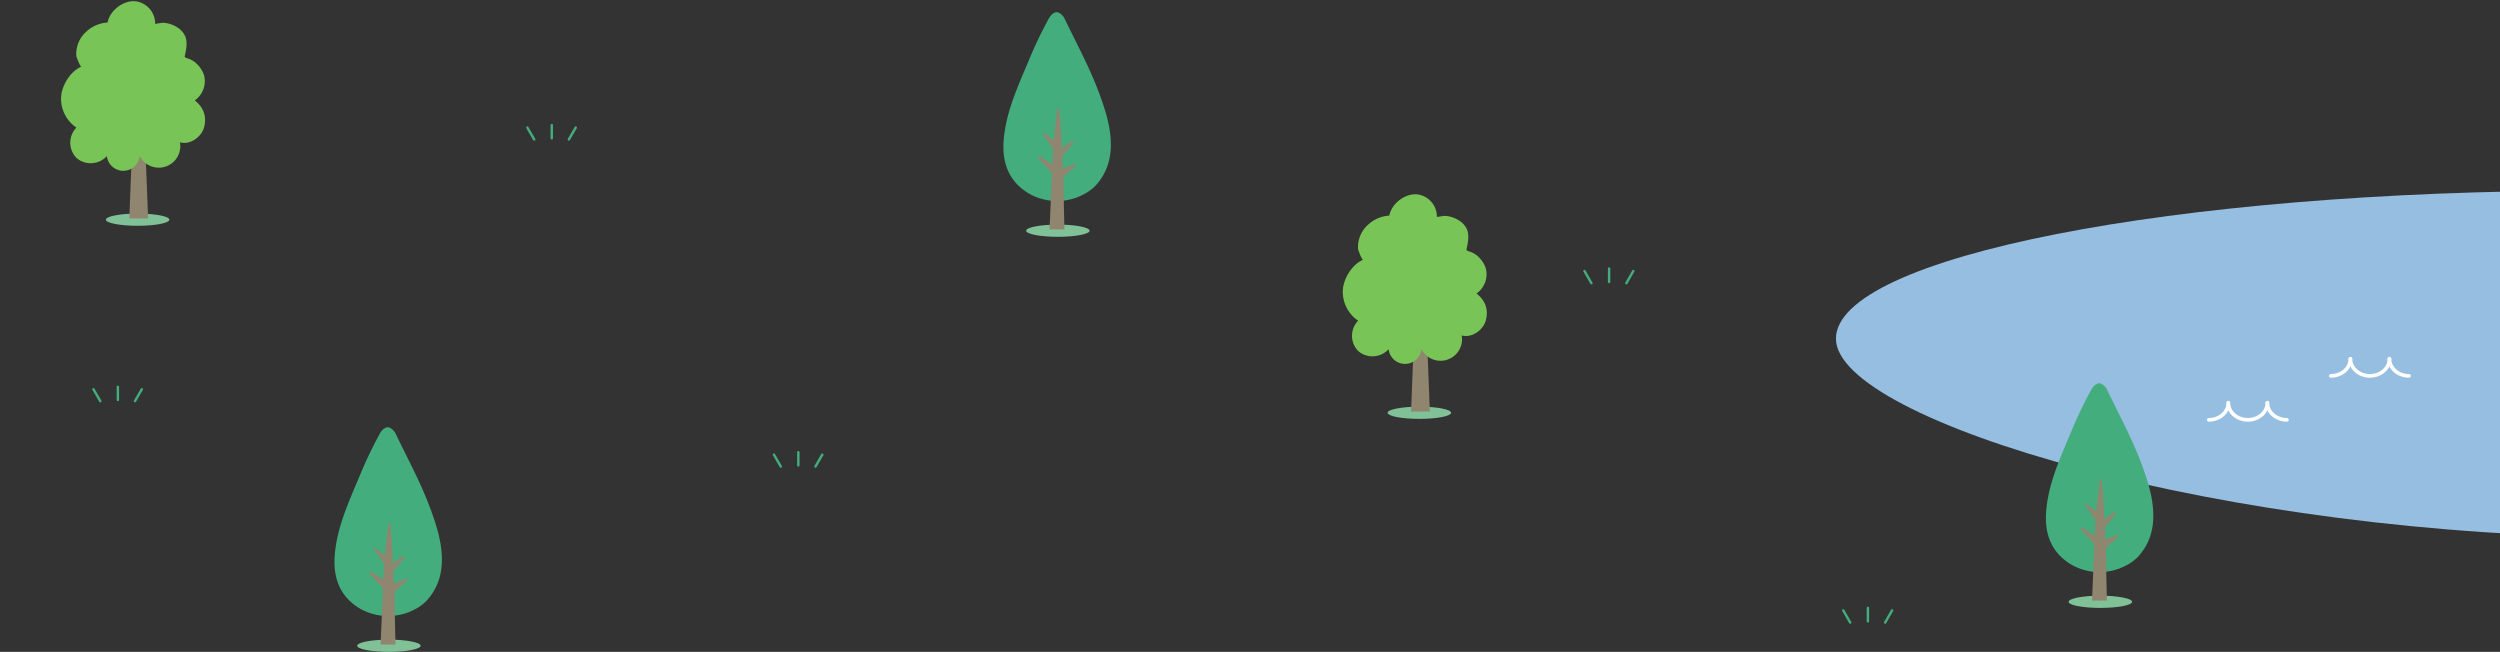 <svg xmlns="http://www.w3.org/2000/svg" xmlns:xlink="http://www.w3.org/1999/xlink" width="1024" height="267" viewBox="0 0 1024 267">
  <rect x="0" y="0" width="1024" height="267" fill="#333333" stroke="none"/>
  <defs>
    <clipPath id="clip-path">
      <rect id="長方形_160058" data-name="長方形 160058" width="1024" height="267" transform="translate(0 3196)" fill="#fff" stroke="#707070" stroke-width="1"/>
    </clipPath>
  </defs>
  <g id="マスクグループ_142202" data-name="マスクグループ 142202" transform="translate(0 -3196)" clip-path="url(#clip-path)">
    <g id="グループ_144588" data-name="グループ 144588">
      <path id="パス_171478" data-name="パス 171478" d="M308.5,0C478.88,0,617,27.144,617,60.628S499.1,142,328.724,142,0,94.112,0,60.628,138.12,0,308.5,0Z" transform="translate(752 3274.113)" fill="#95bee0"/>
      <g id="グループ_144587" data-name="グループ 144587">
        <path id="パス_134125" data-name="パス 134125" d="M19.085,0c0,3.866-3.582,7-8,7" transform="translate(943.631 3342.965)" fill="none" stroke="#fff" stroke-linecap="round" stroke-linejoin="round" stroke-miterlimit="10" stroke-width="1.5"/>
        <path id="パス_134126" data-name="パス 134126" d="M170.362,0c0,3.866-3.582,7-8,7s-8-3.134-8-7" transform="translate(808.354 3342.965)" fill="none" stroke="#fff" stroke-linecap="round" stroke-linejoin="round" stroke-miterlimit="10" stroke-width="1.5"/>
        <path id="パス_134127" data-name="パス 134127" d="M316.225,7c-4.418,0-8-3.134-8-7" transform="translate(670.49 3342.965)" fill="none" stroke="#fff" stroke-linecap="round" stroke-linejoin="round" stroke-miterlimit="10" stroke-width="1.5"/>
        <path id="パス_134125-2" data-name="パス 134125" d="M19.085,0c0,3.866-3.582,7-8,7" transform="translate(893.631 3360.965)" fill="none" stroke="#fff" stroke-linecap="round" stroke-linejoin="round" stroke-miterlimit="10" stroke-width="1.5"/>
        <path id="パス_134126-2" data-name="パス 134126" d="M170.362,0c0,3.866-3.582,7-8,7s-8-3.134-8-7" transform="translate(758.354 3360.965)" fill="none" stroke="#fff" stroke-linecap="round" stroke-linejoin="round" stroke-miterlimit="10" stroke-width="1.5"/>
        <path id="パス_134127-2" data-name="パス 134127" d="M316.225,7c-4.418,0-8-3.134-8-7" transform="translate(620.49 3360.965)" fill="none" stroke="#fff" stroke-linecap="round" stroke-linejoin="round" stroke-miterlimit="10" stroke-width="1.5"/>
        <path id="パス_172279" data-name="パス 172279" d="M12538.878,15444.705l2.817,4.873" transform="translate(-12322.878 -12196.452)" fill="none" stroke="#43ad7d" stroke-linecap="round" stroke-width="1"/>
        <path id="パス_172280" data-name="パス 172280" d="M12536.7,15444.705l-2.817,4.873" transform="translate(-12300.879 -12196.452)" fill="none" stroke="#43ad7d" stroke-linecap="round" stroke-width="1"/>
        <path id="パス_172281" data-name="パス 172281" d="M12549.117,15444.705v5.393" transform="translate(-12323.117 -12197.452)" fill="none" stroke="#43ad7d" stroke-linecap="round" stroke-width="1"/>
        <path id="パス_172279-2" data-name="パス 172279" d="M12538.878,15444.705l2.817,4.873" transform="translate(-12221.878 -12062.483)" fill="none" stroke="#43ad7d" stroke-linecap="round" stroke-width="1"/>
        <path id="パス_172280-2" data-name="パス 172280" d="M12536.7,15444.705l-2.817,4.873" transform="translate(-12199.879 -12062.483)" fill="none" stroke="#43ad7d" stroke-linecap="round" stroke-width="1"/>
        <path id="パス_172281-2" data-name="パス 172281" d="M12549.117,15444.705v5.393" transform="translate(-12222.117 -12063.483)" fill="none" stroke="#43ad7d" stroke-linecap="round" stroke-width="1"/>
        <path id="パス_172279-3" data-name="パス 172279" d="M12538.878,15444.705l2.817,4.873" transform="translate(-12500.605 -12089.266)" fill="none" stroke="#43ad7d" stroke-linecap="round" stroke-width="1"/>
        <path id="パス_172280-3" data-name="パス 172280" d="M12536.7,15444.705l-2.817,4.873" transform="translate(-12478.605 -12089.266)" fill="none" stroke="#43ad7d" stroke-linecap="round" stroke-width="1"/>
        <path id="パス_172281-3" data-name="パス 172281" d="M12549.117,15444.705v5.393" transform="translate(-12500.844 -12090.266)" fill="none" stroke="#43ad7d" stroke-linecap="round" stroke-width="1"/>
        <g id="コンポーネント_73_15" data-name="コンポーネント 73 – 15" transform="translate(649.001 3306)">
          <path id="パス_172279-4" data-name="パス 172279" d="M12538.878,15444.7l2.843,4.979" transform="translate(-12538.878 -15443.683)" fill="none" stroke="#43ad7d" stroke-linecap="round" stroke-width="1"/>
          <path id="パス_172280-4" data-name="パス 172280" d="M12536.722,15444.7l-2.843,4.979" transform="translate(-12516.723 -15443.683)" fill="none" stroke="#43ad7d" stroke-linecap="round" stroke-width="1"/>
          <path id="パス_172281-4" data-name="パス 172281" d="M12549.117,15444.7v5.51" transform="translate(-12539.025 -15444.704)" fill="none" stroke="#43ad7d" stroke-linecap="round" stroke-width="1"/>
        </g>
        <g id="コンポーネント_73_16" data-name="コンポーネント 73 – 16" transform="translate(755.001 3445)">
          <path id="パス_172279-5" data-name="パス 172279" d="M12538.878,15444.7l2.843,4.979" transform="translate(-12538.878 -15443.683)" fill="none" stroke="#43ad7d" stroke-linecap="round" stroke-width="1"/>
          <path id="パス_172280-5" data-name="パス 172280" d="M12536.722,15444.7l-2.843,4.979" transform="translate(-12516.723 -15443.683)" fill="none" stroke="#43ad7d" stroke-linecap="round" stroke-width="1"/>
          <path id="パス_172281-5" data-name="パス 172281" d="M12549.117,15444.7v5.51" transform="translate(-12539.025 -15444.704)" fill="none" stroke="#43ad7d" stroke-linecap="round" stroke-width="1"/>
        </g>
        <g id="コンポーネント_72_9" data-name="コンポーネント 72 – 9" transform="translate(838 3353)">
          <ellipse id="楕円形_1747" data-name="楕円形 1747" cx="13" cy="2.5" rx="13" ry="2.5" transform="translate(9.302 87)" fill="#81c197"/>
          <g id="グループ_138890" data-name="グループ 138890" transform="translate(0 0)">
            <path id="パス_151630" data-name="パス 151630" d="M9.663,59.831c-.569,8.5,1.814,16.261,10.264,21.381a23.27,23.27,0,0,0,22.68.3,17.7,17.7,0,0,0,4.9-3.692c7.79-8.652,7.207-19.995,3.188-32.262C46.289,32.109,41.221,23.27,34.555,9.45a5.256,5.256,0,0,0-2.681-2.432c-1.52-.252-2.89,1.1-3.654,2.488A171.011,171.011,0,0,0,20.29,25.97c-4.219,10.248-9.813,21.7-10.627,33.861" transform="translate(-9.583 -6.987)" fill="#43ad7d"/>
            <path id="パス_151631" data-name="パス 151631" d="M9.663,59.831c-.569,8.5,1.814,16.261,10.264,21.381a23.27,23.27,0,0,0,22.68.3,17.7,17.7,0,0,0,4.9-3.692c7.79-8.652,7.207-19.995,3.188-32.262C46.289,32.109,41.221,23.27,34.555,9.45a5.256,5.256,0,0,0-2.681-2.432c-1.52-.252-2.89,1.1-3.654,2.488A171.011,171.011,0,0,0,20.29,25.97C16.07,36.218,10.477,47.669,9.663,59.831Z" transform="translate(-9.583 -6.987)" fill="none"/>
            <path id="パス_151632" data-name="パス 151632" d="M27.487,33.348a.354.354,0,0,0-.18.157,5.37,5.37,0,0,0-.348,1.569c-.193,1.941-.453,3.872-.678,5.807-.119,1.02-.232,2.04-.327,3.064-.086.933-.1,1.7-.234,2.909-1.28-1.054-2.669-2.122-3.948-3.178a.428.428,0,0,0-.208-.114c-.173-.018-.3.218-.291.427a1.2,1.2,0,0,0,.224.556c.637,1.028,1.308,1.888,1.945,2.915.456.734,1.192,1.646,1.625,2.4a1.555,1.555,0,0,1,.192.442,1.8,1.8,0,0,1,.025.446c-.043,1.867-.081,3.887-.268,5.739-1.6-.756-3.433-2.245-5.042-3.026-.271-.132-.68-.188-.764.151a.722.722,0,0,0,.249.617c1.461,1.633,3.271,3.58,4.732,5.212a2.283,2.283,0,0,1,.538.82,2.436,2.436,0,0,1,.084.816c-.133,3.492-.718,18.349-.9,22.182h.742c1.7,0,3.672.006,5.371.01-.086-2.352-.128-4.707-.189-7.06-.053-2.125-.2-11.491-.2-13.614a4.278,4.278,0,0,1,.034-.721c.043-.208.234-.337.549-.681,1.339-1.472,2.6-2.316,4.168-3.9.221-.224.522-.565.444-.875-.056-.219-.518-.083-.762.016-1.5.605-3.236,1.332-4.732,1.937-.018-.679-.05-1.8-.1-2.626-.025-.412-.035-1.53-.049-2.525a18.766,18.766,0,0,1,1.658-2.04c.872-.945,1.643-1.994,2.458-3.016a2.082,2.082,0,0,0,.411-.684.441.441,0,0,0-.006-.331.3.3,0,0,0-.358-.1,2.787,2.787,0,0,0-.764.386q-1.9,1.223-3.725,2.6c-.006-1.839-.125-4.173-.229-6.007-.221-3.974-.277-5.522-.808-10.338a.411.411,0,0,0-.224-.344.154.154,0,0,0-.112,0" transform="translate(-5.019 5.735)" fill="#90856e"/>
            <path id="パス_151633" data-name="パス 151633" d="M27.487,33.348a.354.354,0,0,0-.18.157,5.37,5.37,0,0,0-.348,1.569c-.193,1.941-.453,3.872-.678,5.807-.119,1.02-.232,2.04-.327,3.064-.086.933-.1,1.7-.234,2.909-1.28-1.054-2.669-2.122-3.948-3.178a.428.428,0,0,0-.208-.114c-.173-.018-.3.218-.291.427a1.2,1.2,0,0,0,.224.556c.637,1.028,1.308,1.888,1.945,2.915.456.734,1.192,1.646,1.625,2.4a1.555,1.555,0,0,1,.192.442,1.8,1.8,0,0,1,.025.446c-.043,1.867-.081,3.887-.268,5.739-1.6-.756-3.433-2.245-5.042-3.026-.271-.132-.68-.188-.764.151a.722.722,0,0,0,.249.617c1.461,1.633,3.271,3.58,4.732,5.212a2.283,2.283,0,0,1,.538.82,2.436,2.436,0,0,1,.084.816c-.133,3.492-.718,18.349-.9,22.182h.742c1.7,0,3.672.006,5.371.01-.086-2.352-.128-4.707-.189-7.06-.053-2.125-.2-11.491-.2-13.614a4.278,4.278,0,0,1,.034-.721c.043-.208.234-.337.549-.681,1.339-1.472,2.6-2.316,4.168-3.9.221-.224.522-.565.444-.875-.056-.219-.518-.083-.762.016-1.5.605-3.236,1.332-4.732,1.937-.018-.679-.05-1.8-.1-2.626-.025-.412-.035-1.53-.049-2.525a18.766,18.766,0,0,1,1.658-2.04c.872-.945,1.643-1.994,2.458-3.016a2.082,2.082,0,0,0,.411-.684.441.441,0,0,0-.006-.331.3.3,0,0,0-.358-.1,2.787,2.787,0,0,0-.764.386q-1.9,1.223-3.725,2.6c-.006-1.839-.125-4.173-.229-6.007-.221-3.974-.277-5.522-.808-10.338a.411.411,0,0,0-.224-.344A.154.154,0,0,0,27.487,33.348Z" transform="translate(-5.019 5.735)" fill="none"/>
          </g>
        </g>
        <g id="コンポーネント_128_17" data-name="コンポーネント 128 – 17" transform="translate(550 3275.574)">
          <ellipse id="楕円形_1861" data-name="楕円形 1861" cx="13" cy="2.5" rx="13" ry="2.5" transform="translate(18.37 87)" fill="#81c197"/>
          <g id="グループ_139163" data-name="グループ 139163" transform="translate(0.001 0)">
            <path id="パス_151626" data-name="パス 151626" d="M55.395,74.609h-7.7L49.319,32.86h4.447Z" transform="translate(-19.727 14.392)" fill="#90856e"/>
            <path id="パス_151627" data-name="パス 151627" d="M55.395,74.609h-7.7L49.319,32.86h4.447Z" transform="translate(-19.727 14.392)" fill="none"/>
            <path id="パス_151628" data-name="パス 151628" d="M43.939,10.743a13.753,13.753,0,0,0-4.61,2.849,12.293,12.293,0,0,0-4.146,9.859c.051.591,1.629,4.707,2.1,4.511-4.505,1.868-8.013,7.648-8.317,12.388a14.283,14.283,0,0,0,6.265,12.578,8.894,8.894,0,0,0,.057,12.445,8.917,8.917,0,0,0,12.433-.8,6.754,6.754,0,0,0,13.434.013,8.809,8.809,0,0,0,16.491-5.618c4.128,1.158,8.9-2.178,9.923-6.3,1.268-5.128-.9-8.491-3.827-10.885a9.677,9.677,0,0,0,3.749-10.411,11.893,11.893,0,0,0-3.751-5.28,10.336,10.336,0,0,0-3.212-1.594c-1.3-.527-.923-.536-.622-2.135.456-2.418.853-5.058-.336-7.341a8.622,8.622,0,0,0-3.12-3.217,12.146,12.146,0,0,0-4.835-1.745c-1.544-.209-2.692.265-4.124.355a9.2,9.2,0,0,0-7.87-9.21C54.536.606,48.947,4.9,48,9.894a13.705,13.705,0,0,0-4.062.849" transform="translate(-28.94 -1.144)" fill="#78c457"/>
            <path id="パス_151629" data-name="パス 151629" d="M43.939,10.743a13.753,13.753,0,0,0-4.61,2.849,12.293,12.293,0,0,0-4.146,9.859c.051.591,1.629,4.707,2.1,4.511-4.505,1.868-8.013,7.648-8.317,12.388a14.283,14.283,0,0,0,6.265,12.578,8.894,8.894,0,0,0,.057,12.445,8.917,8.917,0,0,0,12.433-.8,6.754,6.754,0,0,0,13.434.013,8.809,8.809,0,0,0,16.491-5.618c4.128,1.158,8.9-2.178,9.923-6.3,1.268-5.128-.9-8.491-3.827-10.885a9.677,9.677,0,0,0,3.749-10.411,11.893,11.893,0,0,0-3.751-5.28,10.336,10.336,0,0,0-3.212-1.594c-1.3-.527-.923-.536-.622-2.135.456-2.418.853-5.058-.336-7.341a8.622,8.622,0,0,0-3.12-3.217,12.146,12.146,0,0,0-4.835-1.745c-1.544-.209-2.692.265-4.124.355a9.2,9.2,0,0,0-7.87-9.21C54.536.606,48.947,4.9,48,9.894A13.705,13.705,0,0,0,43.939,10.743Z" transform="translate(-28.94 -1.144)" fill="none"/>
          </g>
        </g>
        <g id="コンポーネント_128_18" data-name="コンポーネント 128 – 18" transform="translate(25 3196.482)">
          <ellipse id="楕円形_1861-2" data-name="楕円形 1861" cx="13" cy="2.5" rx="13" ry="2.5" transform="translate(18.37 87)" fill="#81c197"/>
          <g id="グループ_139163-2" data-name="グループ 139163" transform="translate(0.001 0)">
            <path id="パス_151626-2" data-name="パス 151626" d="M55.395,74.609h-7.7L49.319,32.86h4.447Z" transform="translate(-19.727 14.392)" fill="#90856e"/>
            <path id="パス_151627-2" data-name="パス 151627" d="M55.395,74.609h-7.7L49.319,32.86h4.447Z" transform="translate(-19.727 14.392)" fill="none"/>
            <path id="パス_151628-2" data-name="パス 151628" d="M43.939,10.743a13.753,13.753,0,0,0-4.61,2.849,12.293,12.293,0,0,0-4.146,9.859c.051.591,1.629,4.707,2.1,4.511-4.505,1.868-8.013,7.648-8.317,12.388a14.283,14.283,0,0,0,6.265,12.578,8.894,8.894,0,0,0,.057,12.445,8.917,8.917,0,0,0,12.433-.8,6.754,6.754,0,0,0,13.434.013,8.809,8.809,0,0,0,16.491-5.618c4.128,1.158,8.9-2.178,9.923-6.3,1.268-5.128-.9-8.491-3.827-10.885a9.677,9.677,0,0,0,3.749-10.411,11.893,11.893,0,0,0-3.751-5.28,10.336,10.336,0,0,0-3.212-1.594c-1.3-.527-.923-.536-.622-2.135.456-2.418.853-5.058-.336-7.341a8.622,8.622,0,0,0-3.12-3.217,12.146,12.146,0,0,0-4.835-1.745c-1.544-.209-2.692.265-4.124.355a9.2,9.2,0,0,0-7.87-9.21C54.536.606,48.947,4.9,48,9.894a13.705,13.705,0,0,0-4.062.849" transform="translate(-28.94 -1.144)" fill="#78c457"/>
            <path id="パス_151629-2" data-name="パス 151629" d="M43.939,10.743a13.753,13.753,0,0,0-4.61,2.849,12.293,12.293,0,0,0-4.146,9.859c.051.591,1.629,4.707,2.1,4.511-4.505,1.868-8.013,7.648-8.317,12.388a14.283,14.283,0,0,0,6.265,12.578,8.894,8.894,0,0,0,.057,12.445,8.917,8.917,0,0,0,12.433-.8,6.754,6.754,0,0,0,13.434.013,8.809,8.809,0,0,0,16.491-5.618c4.128,1.158,8.9-2.178,9.923-6.3,1.268-5.128-.9-8.491-3.827-10.885a9.677,9.677,0,0,0,3.749-10.411,11.893,11.893,0,0,0-3.751-5.28,10.336,10.336,0,0,0-3.212-1.594c-1.3-.527-.923-.536-.622-2.135.456-2.418.853-5.058-.336-7.341a8.622,8.622,0,0,0-3.12-3.217,12.146,12.146,0,0,0-4.835-1.745c-1.544-.209-2.692.265-4.124.355a9.2,9.2,0,0,0-7.87-9.21C54.536.606,48.947,4.9,48,9.894A13.705,13.705,0,0,0,43.939,10.743Z" transform="translate(-28.94 -1.144)" fill="none"/>
          </g>
        </g>
        <g id="コンポーネント_72_10" data-name="コンポーネント 72 – 10" transform="translate(411 3201)">
          <ellipse id="楕円形_1747-2" data-name="楕円形 1747" cx="13" cy="2.5" rx="13" ry="2.5" transform="translate(9.302 87)" fill="#81c197"/>
          <g id="グループ_138890-2" data-name="グループ 138890" transform="translate(0 0)">
            <path id="パス_151630-2" data-name="パス 151630" d="M9.663,59.831c-.569,8.5,1.814,16.261,10.264,21.381a23.27,23.27,0,0,0,22.68.3,17.7,17.7,0,0,0,4.9-3.692c7.79-8.652,7.207-19.995,3.188-32.262C46.289,32.109,41.221,23.27,34.555,9.45a5.256,5.256,0,0,0-2.681-2.432c-1.52-.252-2.89,1.1-3.654,2.488A171.011,171.011,0,0,0,20.29,25.97c-4.219,10.248-9.813,21.7-10.627,33.861" transform="translate(-9.583 -6.987)" fill="#43ad7d"/>
            <path id="パス_151631-2" data-name="パス 151631" d="M9.663,59.831c-.569,8.5,1.814,16.261,10.264,21.381a23.27,23.27,0,0,0,22.68.3,17.7,17.7,0,0,0,4.9-3.692c7.79-8.652,7.207-19.995,3.188-32.262C46.289,32.109,41.221,23.27,34.555,9.45a5.256,5.256,0,0,0-2.681-2.432c-1.52-.252-2.89,1.1-3.654,2.488A171.011,171.011,0,0,0,20.29,25.97C16.07,36.218,10.477,47.669,9.663,59.831Z" transform="translate(-9.583 -6.987)" fill="none"/>
            <path id="パス_151632-2" data-name="パス 151632" d="M27.487,33.348a.354.354,0,0,0-.18.157,5.37,5.37,0,0,0-.348,1.569c-.193,1.941-.453,3.872-.678,5.807-.119,1.02-.232,2.04-.327,3.064-.086.933-.1,1.7-.234,2.909-1.28-1.054-2.669-2.122-3.948-3.178a.428.428,0,0,0-.208-.114c-.173-.018-.3.218-.291.427a1.2,1.2,0,0,0,.224.556c.637,1.028,1.308,1.888,1.945,2.915.456.734,1.192,1.646,1.625,2.4a1.555,1.555,0,0,1,.192.442,1.8,1.8,0,0,1,.025.446c-.043,1.867-.081,3.887-.268,5.739-1.6-.756-3.433-2.245-5.042-3.026-.271-.132-.68-.188-.764.151a.722.722,0,0,0,.249.617c1.461,1.633,3.271,3.58,4.732,5.212a2.283,2.283,0,0,1,.538.82,2.436,2.436,0,0,1,.084.816c-.133,3.492-.718,18.349-.9,22.182h.742c1.7,0,3.672.006,5.371.01-.086-2.352-.128-4.707-.189-7.06-.053-2.125-.2-11.491-.2-13.614a4.278,4.278,0,0,1,.034-.721c.043-.208.234-.337.549-.681,1.339-1.472,2.6-2.316,4.168-3.9.221-.224.522-.565.444-.875-.056-.219-.518-.083-.762.016-1.5.605-3.236,1.332-4.732,1.937-.018-.679-.05-1.8-.1-2.626-.025-.412-.035-1.53-.049-2.525a18.766,18.766,0,0,1,1.658-2.04c.872-.945,1.643-1.994,2.458-3.016a2.082,2.082,0,0,0,.411-.684.441.441,0,0,0-.006-.331.3.3,0,0,0-.358-.1,2.787,2.787,0,0,0-.764.386q-1.9,1.223-3.725,2.6c-.006-1.839-.125-4.173-.229-6.007-.221-3.974-.277-5.522-.808-10.338a.411.411,0,0,0-.224-.344.154.154,0,0,0-.112,0" transform="translate(-5.019 5.735)" fill="#90856e"/>
            <path id="パス_151633-2" data-name="パス 151633" d="M27.487,33.348a.354.354,0,0,0-.18.157,5.37,5.37,0,0,0-.348,1.569c-.193,1.941-.453,3.872-.678,5.807-.119,1.02-.232,2.04-.327,3.064-.086.933-.1,1.7-.234,2.909-1.28-1.054-2.669-2.122-3.948-3.178a.428.428,0,0,0-.208-.114c-.173-.018-.3.218-.291.427a1.2,1.2,0,0,0,.224.556c.637,1.028,1.308,1.888,1.945,2.915.456.734,1.192,1.646,1.625,2.4a1.555,1.555,0,0,1,.192.442,1.8,1.8,0,0,1,.025.446c-.043,1.867-.081,3.887-.268,5.739-1.6-.756-3.433-2.245-5.042-3.026-.271-.132-.68-.188-.764.151a.722.722,0,0,0,.249.617c1.461,1.633,3.271,3.58,4.732,5.212a2.283,2.283,0,0,1,.538.82,2.436,2.436,0,0,1,.084.816c-.133,3.492-.718,18.349-.9,22.182h.742c1.7,0,3.672.006,5.371.01-.086-2.352-.128-4.707-.189-7.06-.053-2.125-.2-11.491-.2-13.614a4.278,4.278,0,0,1,.034-.721c.043-.208.234-.337.549-.681,1.339-1.472,2.6-2.316,4.168-3.9.221-.224.522-.565.444-.875-.056-.219-.518-.083-.762.016-1.5.605-3.236,1.332-4.732,1.937-.018-.679-.05-1.8-.1-2.626-.025-.412-.035-1.53-.049-2.525a18.766,18.766,0,0,1,1.658-2.04c.872-.945,1.643-1.994,2.458-3.016a2.082,2.082,0,0,0,.411-.684.441.441,0,0,0-.006-.331.3.3,0,0,0-.358-.1,2.787,2.787,0,0,0-.764.386q-1.9,1.223-3.725,2.6c-.006-1.839-.125-4.173-.229-6.007-.221-3.974-.277-5.522-.808-10.338a.411.411,0,0,0-.224-.344A.154.154,0,0,0,27.487,33.348Z" transform="translate(-5.019 5.735)" fill="none"/>
          </g>
        </g>
        <g id="コンポーネント_72_11" data-name="コンポーネント 72 – 11" transform="translate(137 3371)">
          <ellipse id="楕円形_1747-3" data-name="楕円形 1747" cx="13" cy="2.5" rx="13" ry="2.5" transform="translate(9.302 87)" fill="#81c197"/>
          <g id="グループ_138890-3" data-name="グループ 138890" transform="translate(0 0)">
            <path id="パス_151630-3" data-name="パス 151630" d="M9.663,59.831c-.569,8.5,1.814,16.261,10.264,21.381a23.27,23.27,0,0,0,22.68.3,17.7,17.7,0,0,0,4.9-3.692c7.79-8.652,7.207-19.995,3.188-32.262C46.289,32.109,41.221,23.27,34.555,9.45a5.256,5.256,0,0,0-2.681-2.432c-1.52-.252-2.89,1.1-3.654,2.488A171.011,171.011,0,0,0,20.29,25.97c-4.219,10.248-9.813,21.7-10.627,33.861" transform="translate(-9.583 -6.987)" fill="#43ad7d"/>
            <path id="パス_151631-3" data-name="パス 151631" d="M9.663,59.831c-.569,8.5,1.814,16.261,10.264,21.381a23.27,23.27,0,0,0,22.68.3,17.7,17.7,0,0,0,4.9-3.692c7.79-8.652,7.207-19.995,3.188-32.262C46.289,32.109,41.221,23.27,34.555,9.45a5.256,5.256,0,0,0-2.681-2.432c-1.52-.252-2.89,1.1-3.654,2.488A171.011,171.011,0,0,0,20.29,25.97C16.07,36.218,10.477,47.669,9.663,59.831Z" transform="translate(-9.583 -6.987)" fill="none"/>
            <path id="パス_151632-3" data-name="パス 151632" d="M27.487,33.348a.354.354,0,0,0-.18.157,5.37,5.37,0,0,0-.348,1.569c-.193,1.941-.453,3.872-.678,5.807-.119,1.02-.232,2.04-.327,3.064-.086.933-.1,1.7-.234,2.909-1.28-1.054-2.669-2.122-3.948-3.178a.428.428,0,0,0-.208-.114c-.173-.018-.3.218-.291.427a1.2,1.2,0,0,0,.224.556c.637,1.028,1.308,1.888,1.945,2.915.456.734,1.192,1.646,1.625,2.4a1.555,1.555,0,0,1,.192.442,1.8,1.8,0,0,1,.025.446c-.043,1.867-.081,3.887-.268,5.739-1.6-.756-3.433-2.245-5.042-3.026-.271-.132-.68-.188-.764.151a.722.722,0,0,0,.249.617c1.461,1.633,3.271,3.58,4.732,5.212a2.283,2.283,0,0,1,.538.82,2.436,2.436,0,0,1,.084.816c-.133,3.492-.718,18.349-.9,22.182h.742c1.7,0,3.672.006,5.371.01-.086-2.352-.128-4.707-.189-7.06-.053-2.125-.2-11.491-.2-13.614a4.278,4.278,0,0,1,.034-.721c.043-.208.234-.337.549-.681,1.339-1.472,2.6-2.316,4.168-3.9.221-.224.522-.565.444-.875-.056-.219-.518-.083-.762.016-1.5.605-3.236,1.332-4.732,1.937-.018-.679-.05-1.8-.1-2.626-.025-.412-.035-1.53-.049-2.525a18.766,18.766,0,0,1,1.658-2.04c.872-.945,1.643-1.994,2.458-3.016a2.082,2.082,0,0,0,.411-.684.441.441,0,0,0-.006-.331.3.3,0,0,0-.358-.1,2.787,2.787,0,0,0-.764.386q-1.9,1.223-3.725,2.6c-.006-1.839-.125-4.173-.229-6.007-.221-3.974-.277-5.522-.808-10.338a.411.411,0,0,0-.224-.344.154.154,0,0,0-.112,0" transform="translate(-5.019 5.735)" fill="#90856e"/>
            <path id="パス_151633-3" data-name="パス 151633" d="M27.487,33.348a.354.354,0,0,0-.18.157,5.37,5.37,0,0,0-.348,1.569c-.193,1.941-.453,3.872-.678,5.807-.119,1.02-.232,2.04-.327,3.064-.086.933-.1,1.7-.234,2.909-1.28-1.054-2.669-2.122-3.948-3.178a.428.428,0,0,0-.208-.114c-.173-.018-.3.218-.291.427a1.2,1.2,0,0,0,.224.556c.637,1.028,1.308,1.888,1.945,2.915.456.734,1.192,1.646,1.625,2.4a1.555,1.555,0,0,1,.192.442,1.8,1.8,0,0,1,.025.446c-.043,1.867-.081,3.887-.268,5.739-1.6-.756-3.433-2.245-5.042-3.026-.271-.132-.68-.188-.764.151a.722.722,0,0,0,.249.617c1.461,1.633,3.271,3.58,4.732,5.212a2.283,2.283,0,0,1,.538.82,2.436,2.436,0,0,1,.084.816c-.133,3.492-.718,18.349-.9,22.182h.742c1.7,0,3.672.006,5.371.01-.086-2.352-.128-4.707-.189-7.06-.053-2.125-.2-11.491-.2-13.614a4.278,4.278,0,0,1,.034-.721c.043-.208.234-.337.549-.681,1.339-1.472,2.6-2.316,4.168-3.9.221-.224.522-.565.444-.875-.056-.219-.518-.083-.762.016-1.5.605-3.236,1.332-4.732,1.937-.018-.679-.05-1.8-.1-2.626-.025-.412-.035-1.53-.049-2.525a18.766,18.766,0,0,1,1.658-2.04c.872-.945,1.643-1.994,2.458-3.016a2.082,2.082,0,0,0,.411-.684.441.441,0,0,0-.006-.331.3.3,0,0,0-.358-.1,2.787,2.787,0,0,0-.764.386q-1.9,1.223-3.725,2.6c-.006-1.839-.125-4.173-.229-6.007-.221-3.974-.277-5.522-.808-10.338a.411.411,0,0,0-.224-.344A.154.154,0,0,0,27.487,33.348Z" transform="translate(-5.019 5.735)" fill="none"/>
          </g>
        </g>
      </g>
    </g>
  </g>
</svg>

